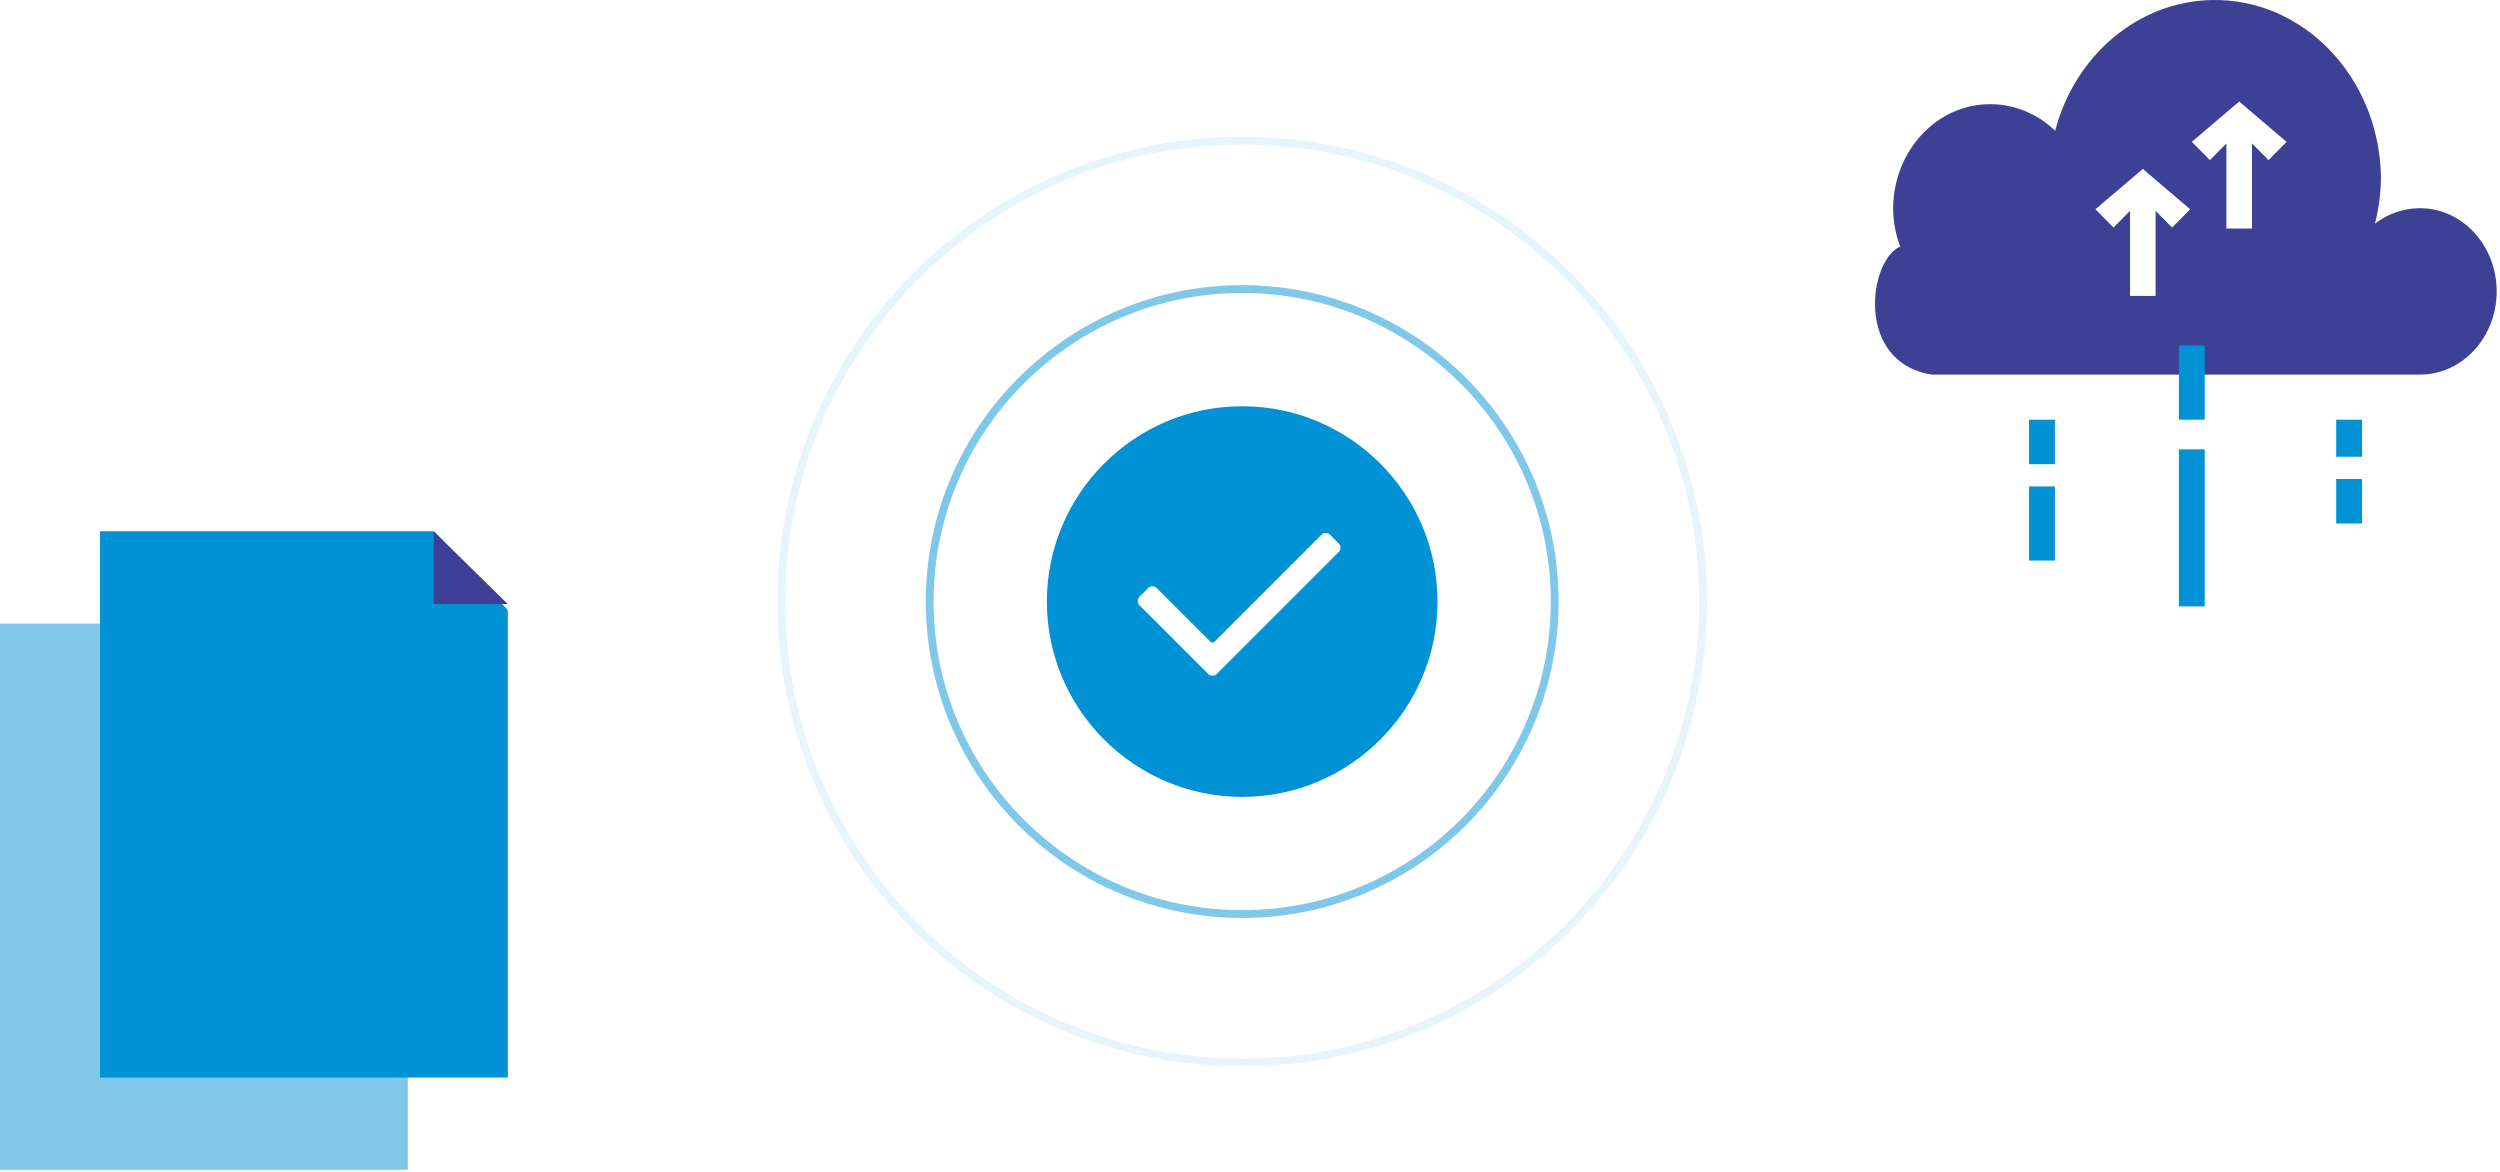 <?xml version="1.0" encoding="UTF-8"?>
<svg width="320px" height="150px" viewBox="0 0 320 150" version="1.1" xmlns="http://www.w3.org/2000/svg" xmlns:xlink="http://www.w3.org/1999/xlink">
    <!-- Generator: sketchtool 52.5 (67469) - http://www.bohemiancoding.com/sketch -->
    <title>EA4A2C1A-6703-4DE3-AE98-5A28290D455C</title>
    <desc>Created with sketchtool.</desc>
    <g id="Front-pages" stroke="none" stroke-width="1" fill="none" fill-rule="evenodd">
        <g id="scale-capacity-strategy" transform="translate(-807, -1480)">
            <g id="2-replatform" transform="translate(807, 1480)">
                <g id="Group-2" transform="translate(100, 18)" stroke="#0092D5">
                    <circle id="Oval-2" opacity="0.5" cx="59" cy="59" r="40"></circle>
                    <circle id="Oval-2" opacity="0.1" cx="59" cy="59" r="59"></circle>
                </g>
                <path d="M159,52 C145.216,52 134,63.215 134,77 C134,90.787 145.216,102.001 159,102.001 C172.786,102.001 184,90.787 184,77 C184,63.215 172.785,52 159,52 Z M171.364,70.646 L155.735,86.275 C155.45,86.562 154.943,86.562 154.657,86.275 L145.851,77.469 C145.708,77.325 145.629,77.135 145.629,76.929 C145.63,76.725 145.709,76.533 145.851,76.389 L146.977,75.264 C147.12,75.121 147.311,75.043 147.517,75.043 C147.721,75.043 147.913,75.121 148.055,75.264 L154.92,82.129 C155.072,82.282 155.32,82.282 155.472,82.129 L169.16,68.44 C169.446,68.154 169.953,68.154 170.239,68.44 L171.364,69.568 C171.507,69.709 171.588,69.902 171.588,70.105 C171.588,70.311 171.507,70.502 171.364,70.646 Z" id="Shape" fill="#0092D5" fill-rule="nonzero"></path>
                <g id="2-replatform-lift-tinker-and-shift" transform="translate(240, 0)">
                    <path d="M69.757,47.947 L7.238,47.947 C-2.633,46.342 -0.77,33.22 3.225,31.566 C2.633,30.006 2.326,28.337 2.32,26.65 C2.38,19.235 7.971,13.276 14.807,13.34 C17.847,13.346 20.78,14.551 23.06,16.731 C25.628,6.972 33.777,0.181 43.132,0.004 C54.872,-0.219 64.556,9.923 64.761,22.657 C64.755,24.676 64.496,26.684 63.991,28.627 C65.68,27.341 67.693,26.65 69.757,26.65 C75.179,26.65 79.574,31.418 79.574,37.299 C79.574,43.179 75.179,47.947 69.757,47.947 Z M46.617,12.995 L40.551,18.159 L42.865,20.496 L44.98,18.359 L44.98,29.248 L48.253,29.248 L48.253,18.359 L50.368,20.496 L52.682,18.159 L46.617,12.995 Z M34.28,21.625 L28.215,26.789 L30.528,29.127 L32.644,26.989 L32.644,37.878 L35.916,37.878 L35.916,26.989 L38.032,29.127 L40.345,26.789 L34.28,21.625 Z" id="Combined-Shape" fill="#3E4095" fill-rule="nonzero"></path>
                    <g id="Group-7" transform="translate(41.36, 60.883) rotate(-90) translate(-41.36, -60.883) translate(24.625, 39.241)" fill="#0092D5">
                        <rect id="Rectangle-5" x="5.867" y="0" width="9.49" height="3.308"></rect>
                        <polygon id="Rectangle-5-Copy-5" points="18.204 0 23.898 0 23.898 3.308 18.204 3.308"></polygon>
                        <polygon id="Rectangle-5-Copy" points="5.68434189e-14 19.179 20.102 19.179 20.102 22.487 5.68434189e-14 22.487"></polygon>
                        <polygon id="Rectangle-5-Copy-6" points="23.898 19.179 33.388 19.179 33.388 22.487 23.898 22.487"></polygon>
                        <polygon id="Rectangle-5-Copy-2" points="10.612 39.316 16.306 39.316 16.306 42.625 10.612 42.625"></polygon>
                        <polygon id="Rectangle-5-Copy-7" points="19.153 39.316 23.898 39.316 23.898 42.625 19.153 42.625"></polygon>
                    </g>
                </g>
                <g id="Group-9" transform="translate(0, 68)">
                    <g id="migration-planing-copy" opacity="0.5" transform="translate(0, 11.818)">
                        <polygon id="Rectangle-8" fill="#0092D5" points="0 0 42.744 0 52.197 10.096 52.197 69.924 0 69.924"></polygon>
                        <polygon id="Rectangle-8" fill="#3E4095" points="42.707 0 52.197 9.323 42.707 9.323"></polygon>
                    </g>
                    <g id="migration-planing" transform="translate(12.803, 0)">
                        <polygon id="Rectangle-8" fill="#0092D5" points="0 0 42.744 0 52.197 10.096 52.197 69.924 0 69.924"></polygon>
                        <polygon id="Rectangle-8" fill="#3E4095" points="42.707 0 52.197 9.323 42.707 9.323"></polygon>
                    </g>
                </g>
            </g>
        </g>
    </g>
</svg>